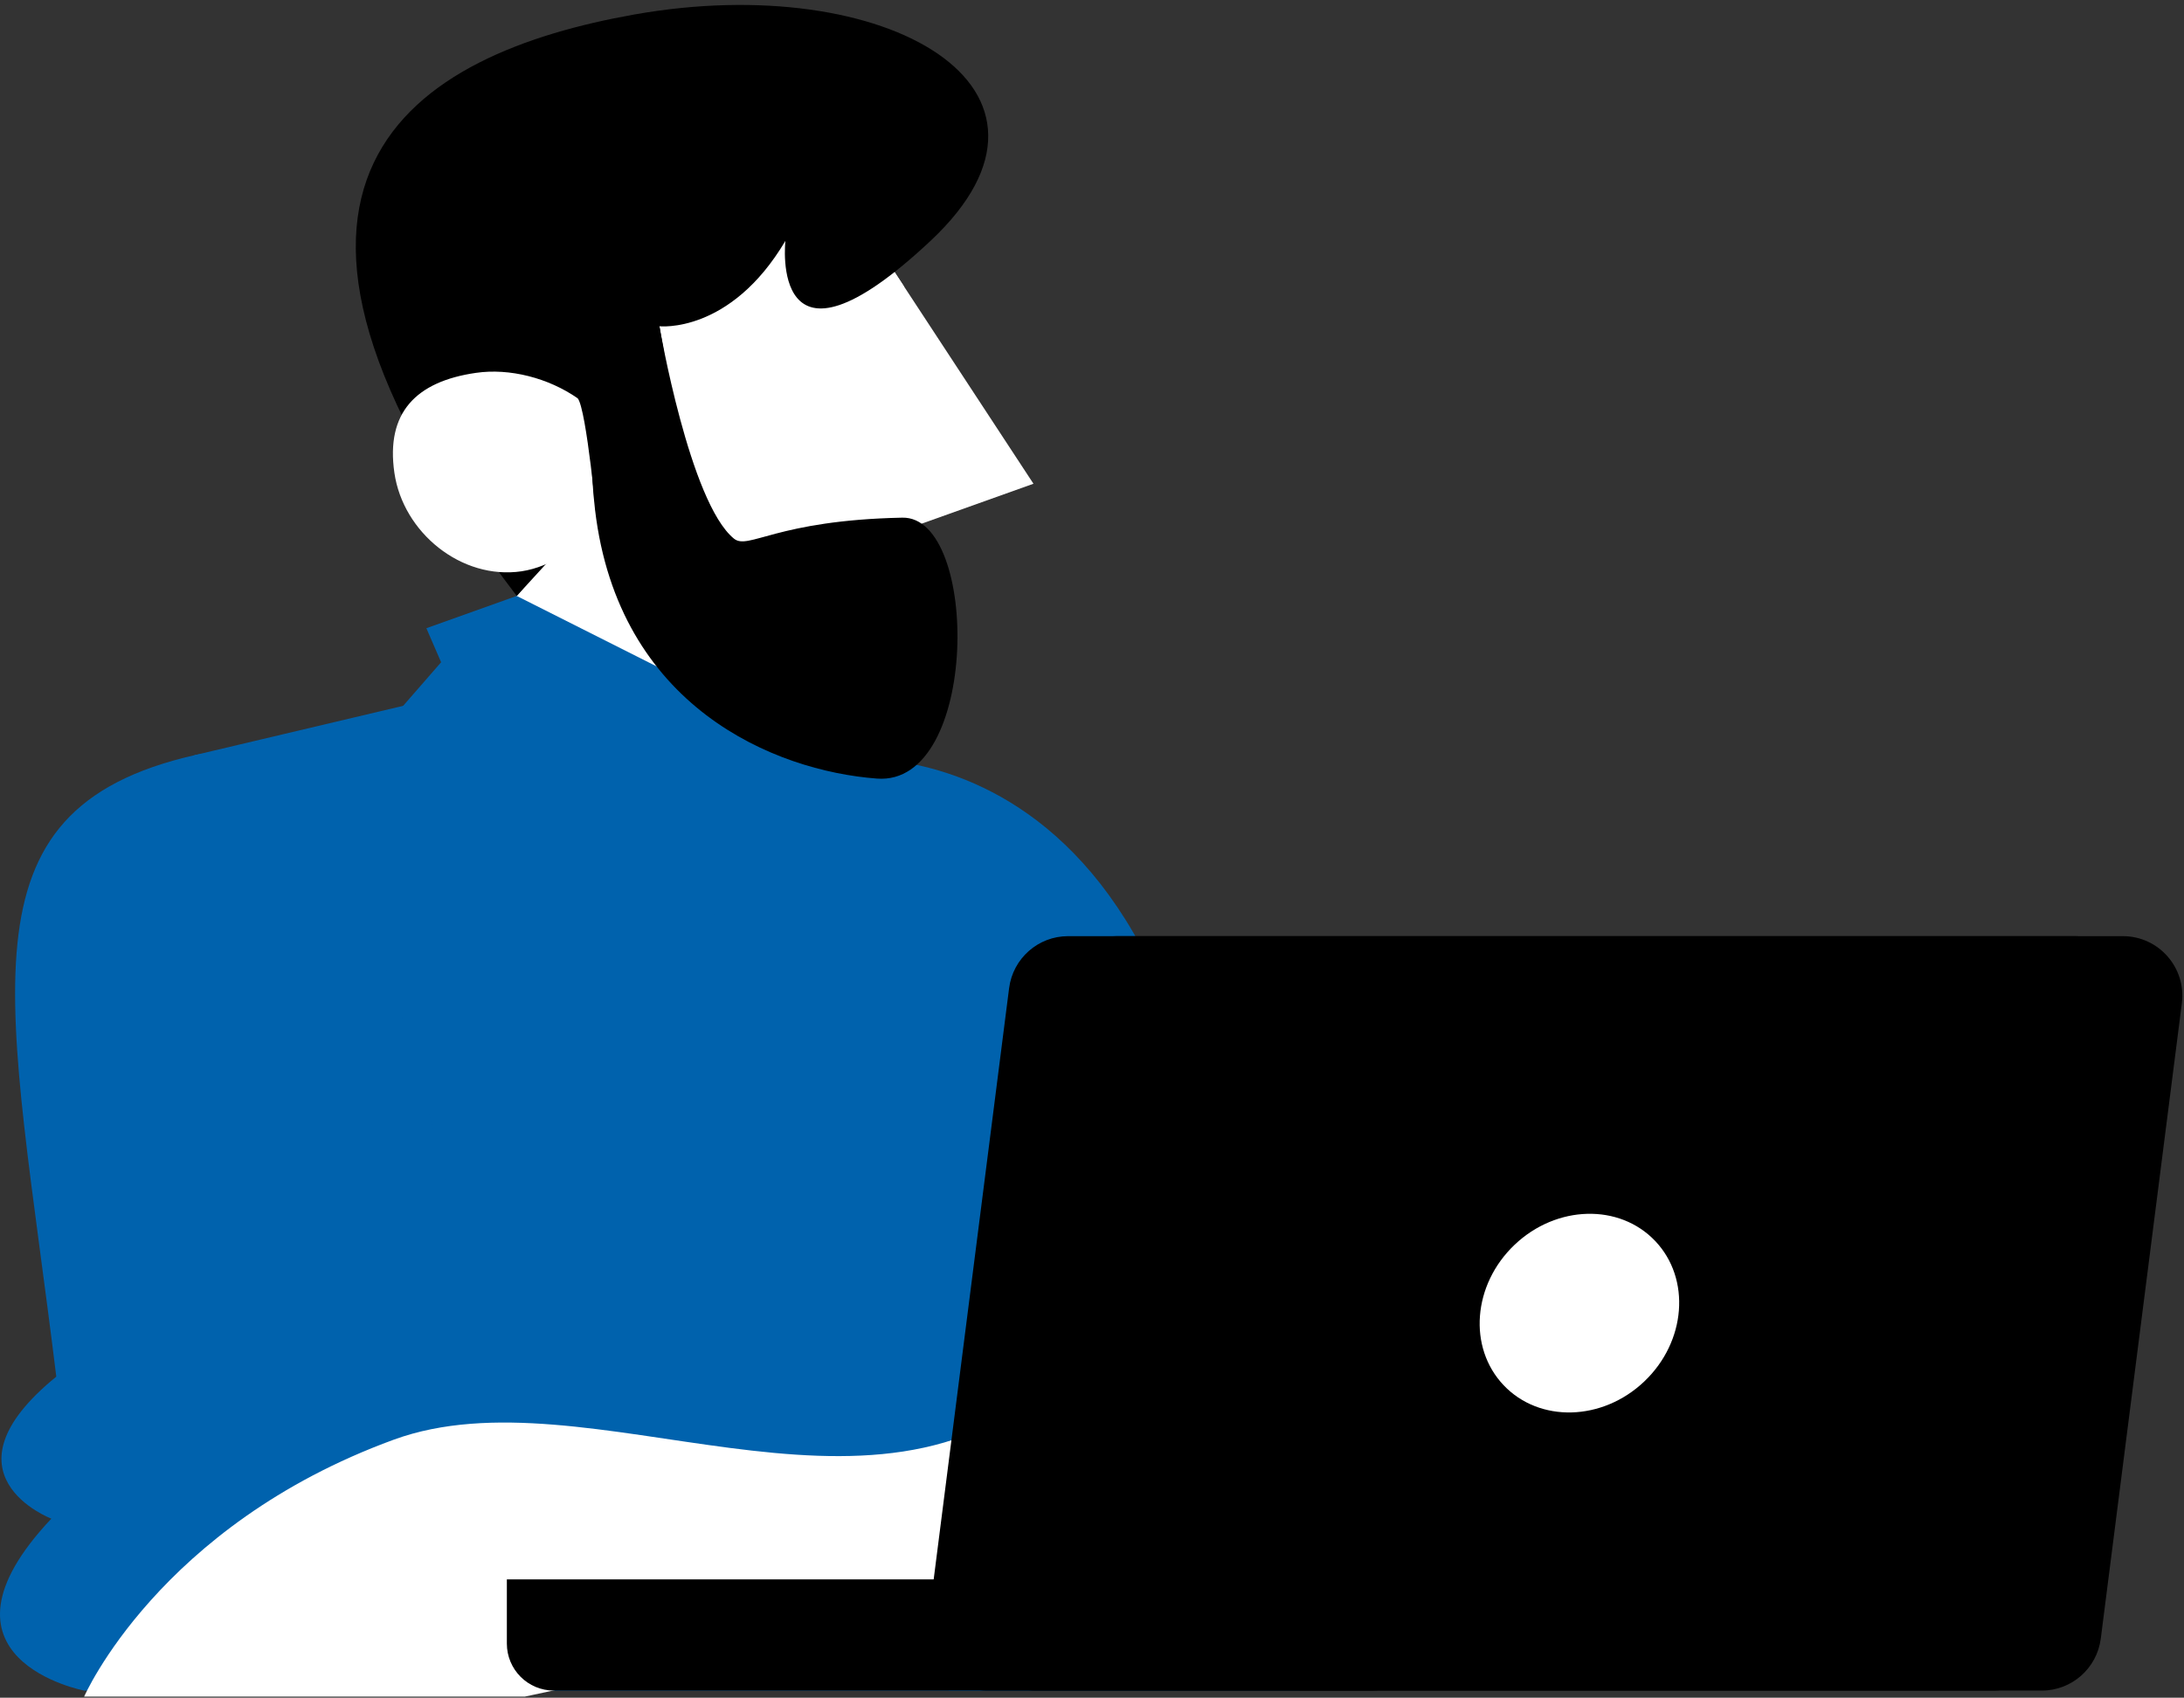 <?xml version="1.0" encoding="UTF-8"?> <svg xmlns="http://www.w3.org/2000/svg" width="355" height="276" viewBox="0 0 355 276" fill="none"><rect x="0" y="0" width="355" height="276" fill="#333333" stroke="none"/><path d="M135.531 123.525C135.531 123.525 198.504 113.767 199.743 223.738C199.944 241.577 211.296 274.841 211.296 274.841H154.217L135.531 123.525Z" fill="#0062AD"></path><path d="M69.68 113.768L31.621 122.771L43.241 274.841H191.339C191.339 274.841 186.366 154.526 130.526 118.429L69.696 113.768H69.68Z" fill="#0062AD"></path><path d="M31.62 122.771C-7.61 131.725 1.565 161.887 9.15 223.805C-10.423 239.733 8.346 246.892 8.346 246.892C-13.153 269.711 13.671 274.842 13.671 274.842H85.284C85.284 274.842 70.867 113.801 31.603 122.771H31.62Z" fill="#0062AD"></path><path d="M13.668 275.841C13.668 275.841 25.757 248.042 63.983 234.059C95.662 222.474 142.025 252.552 171.695 223.966L177.187 256.14L85.297 275.824H13.685L13.668 275.841Z" fill="white"></path><path d="M139.654 35.453L167.985 78.643L149.818 85.131L146.67 120.24L92.035 101.227L97.175 29.836L139.654 35.453Z" fill="white"></path><path d="M97.608 80.822L69.68 113.768L105.511 157.729L121.652 106.391L97.608 80.822Z" fill="white"></path><path d="M106.953 60.416L146.92 46.534L139.654 35.451L100.172 39.559L106.953 60.416Z" fill="white"></path><path d="M103.502 75.54C103.502 75.54 115.608 99.801 107.186 53.04C107.186 53.04 118.672 54.331 127.664 39.157C127.664 39.157 124.867 63.888 151.255 39.157C177.644 14.427 144.106 -4.921 103.117 2.355C67.604 8.66 32.057 28.762 83.996 96.884L103.502 75.54Z" fill="black"></path><path d="M97.039 85.182C94.31 88.837 89.622 92.157 84.766 92.878C75.021 94.303 65.511 86.607 64.104 76.849C62.698 67.091 67.604 62.028 77.349 60.619C82.824 59.815 89.153 61.441 93.908 64.761C95.348 66.555 97.056 85.199 97.056 85.199L97.039 85.182Z" fill="white"></path><path d="M65.203 115.125L71.7 107.664L69.305 102.131L83.99 96.883L126.1 118.092L127.657 134.288L120.524 132.025L108.887 175.45L65.203 115.125Z" fill="#0062AD"></path><path d="M107.187 53.039C107.187 53.039 112.093 81.676 119.293 87.561C121.654 89.489 126.124 84.576 146.669 84.157C159.243 83.906 159.227 127.834 142.55 126.576C125.873 125.319 100.523 114.907 96.722 82.883C93.39 54.783 107.187 53.039 107.187 53.039Z" fill="black"></path><path d="M82.387 256.766H222.984C227.203 256.766 230.619 260.186 230.619 264.411V267.194C230.619 271.419 227.203 274.84 222.984 274.84H90.022C85.802 274.84 82.387 271.419 82.387 267.194V256.766Z" fill="black"></path><path d="M337.156 152.194H173.603C168.748 152.194 164.645 155.816 164.026 160.645L150.849 263.942C150.112 269.726 154.616 274.84 160.426 274.84H323.978C328.834 274.84 332.936 271.218 333.556 266.39L346.733 163.092C347.47 157.308 342.966 152.194 337.156 152.194Z" fill="black"></path><path d="M345.074 152.194H181.521C176.666 152.194 172.563 155.816 171.944 160.645L158.767 263.942C158.03 269.726 162.534 274.84 168.344 274.84H331.896C336.752 274.84 340.854 271.218 341.474 266.39L354.651 163.092C355.388 157.308 350.884 152.194 345.074 152.194Z" fill="black"></path><path d="M267.264 224.594C274.072 218.124 274.875 207.903 269.057 201.764C263.239 195.624 253.003 195.892 246.195 202.362C239.386 208.832 238.584 219.053 244.402 225.192C250.22 231.331 260.455 231.063 267.264 224.594Z" fill="white"></path></svg> 